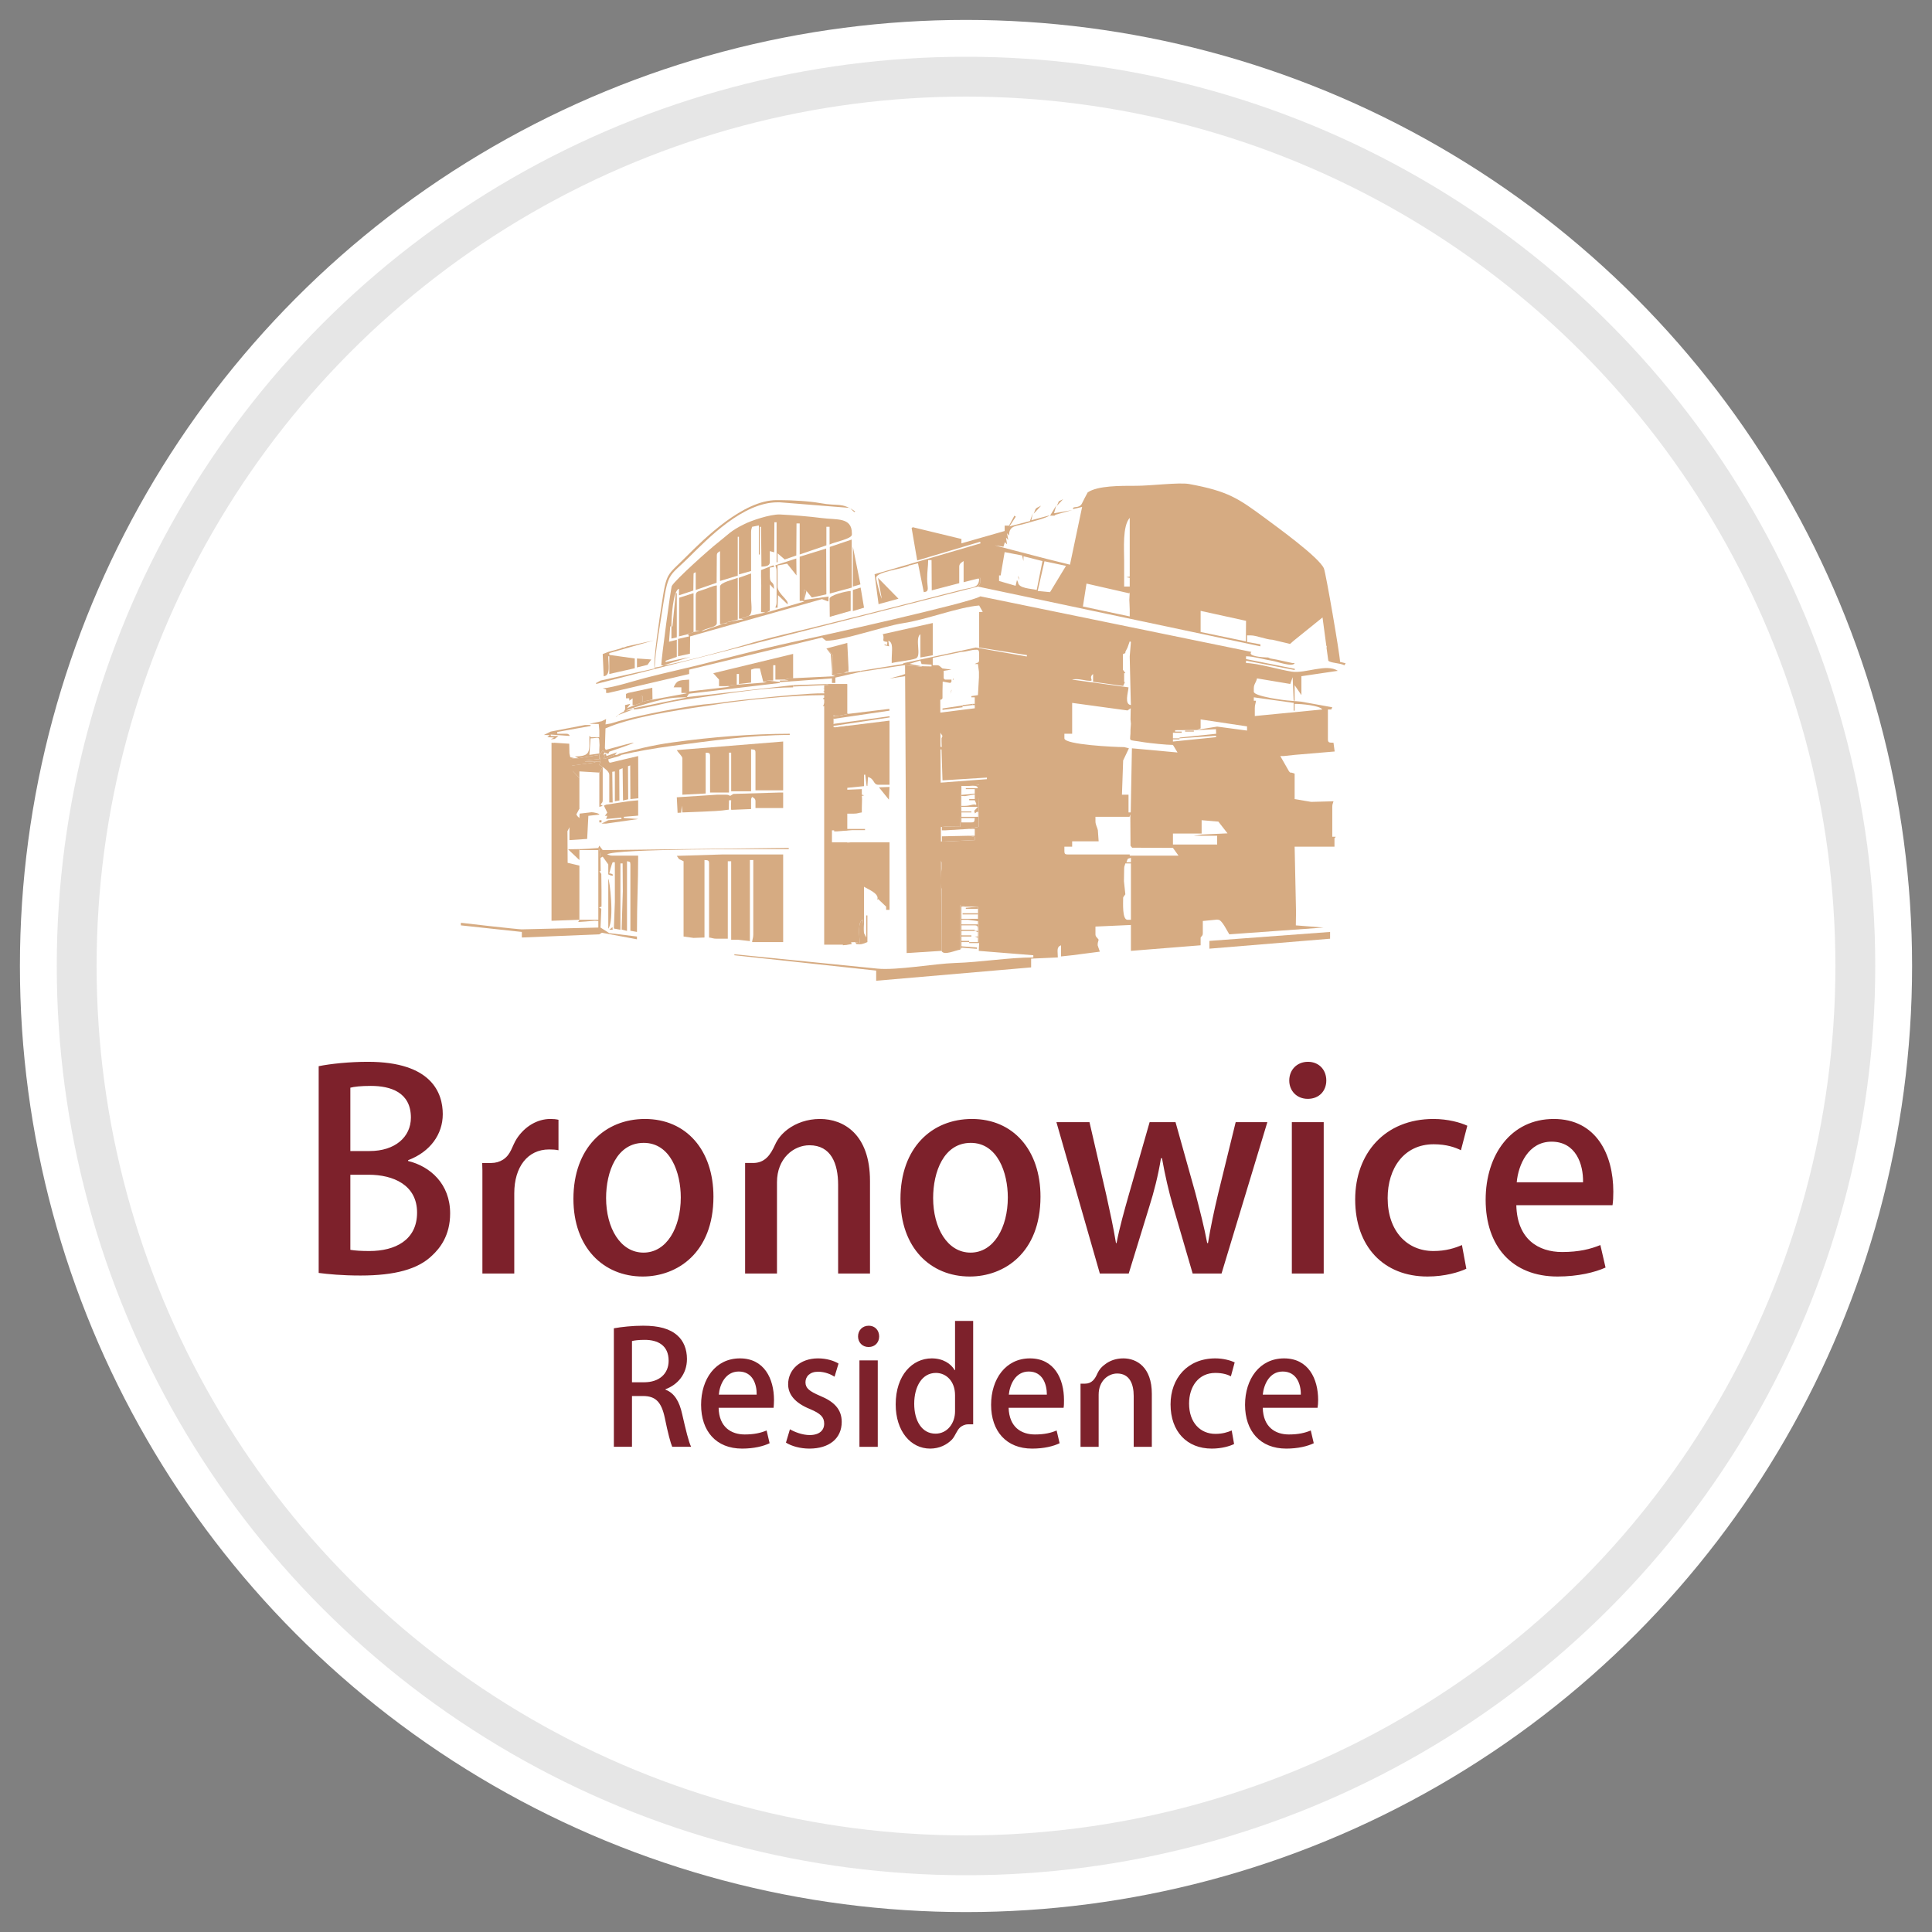 <?xml version="1.0" encoding="UTF-8"?>
<!DOCTYPE svg PUBLIC "-//W3C//DTD SVG 1.1//EN" "http://www.w3.org/Graphics/SVG/1.1/DTD/svg11.dtd">
<!-- Creator: CorelDRAW 2018 (64-Bit) -->
<svg xmlns="http://www.w3.org/2000/svg" xml:space="preserve" width="97px" height="97px" version="1.1" style="shape-rendering:geometricPrecision; text-rendering:geometricPrecision; image-rendering:optimizeQuality; fill-rule:evenodd; clip-rule:evenodd"
viewBox="0 0 97 97"
 xmlns:xlink="http://www.w3.org/1999/xlink">
 <rect x="0" y="0" width="97" height="97" fill="#808080" stroke="none"/>
 <defs>
  <style type="text/css">
   <![CDATA[
    .str0 {stroke:#E6E6E6;stroke-width:2;stroke-linecap:round;stroke-linejoin:round;stroke-miterlimit:22.926}
    .fil0 {fill:none}
    .fil2 {fill:#D6AB82}
    .fil1 {fill:white}
    .fil3 {fill:#7D212B;fill-rule:nonzero}
   ]]>
  </style>
 </defs>
 <g id="tabliczka_x0020_biała">
  <rect class="fil0" width="97" height="97"/>
  <circle class="fil1" cx="48.5" cy="48.5" r="47.5"/>
  <circle class="fil1 str0" cx="48.5" cy="48.5" r="44.65"/>
 </g>
 <g id="Bronowice_x0020_Residence">
  <g id="_2423836788272">
   <g>
    <polygon class="fil2" points="41.66,27.46 41.66,29.8 42.77,29.5 42.76,27.09 "/>
    <path class="fil2" d="M37.21 31.06l0.11 -0.05 0.11 0 0.06 -0.06c0.35,-0.03 0.22,-0.53 0.22,-0.94 0,-0.41 0,-0.82 0,-1.22l-0.62 0.22 0.01 1.05 0 1 0.11 0z"/>
    <polygon class="fil2" points="42.82,29.45 43.2,29.34 42.82,27.45 "/>
    <polygon class="fil2" points="42.82,29.62 42.82,30.68 43.38,30.51 43.21,29.5 "/>
    <polygon class="fil2" points="40.27,30.17 40.38,30.12 40.38,29.61 40.49,29.67 40.54,29.73 40.76,30 41.49,29.84 41.48,27.54 40.15,27.95 40.15,30.17 "/>
    <path class="fil2" d="M45.66 28.39l-0.06 -0.05 -1.69 0.49 0.2 1.5 -0.06 0.02 1.06 -0.29 -1.03 -1.05 0.19 1.05c-0.06,-0.09 -0.28,-0.93 -0.28,-1.05 0,-0.31 1.42,-0.46 1.67,-0.62z"/>
    <path class="fil2" d="M38.93 28.38c0.03,0.14 0.06,0.14 0.06,0.29l0 1.56c0,0.15 -0.03,0.15 -0.06,0.28l0.11 0 0.02 -0.63 0.48 0.46c0.09,-0.21 -0.5,-0.52 -0.5,-0.89l0 -1.06 0.48 -0.09 0.47 0.59 -0.01 -0.85 -1.05 0.34z"/>
    <path class="fil2" d="M41.65 30.06l0.01 0.91 1.05 -0.3 0 -1c-0.23,0.01 -1.06,0.21 -1.06,0.39z"/>
    <path class="fil2" d="M34.82 31.73l-0.11 0.05 -0.11 0 -0.06 0.06 0.06 0.11 -0.56 0.13 0 0.87 0.6 -0.13 0.01 -0.87 6.62 -1.87 0.32 0.12 0.01 -0.25 -1.22 0.17 0.11 -0.45 0.05 0.06 -0.05 -0.06 -0.11 -0.06 0 0.51 -0.11 0.05 0.11 0.03 -1.89 0.55 0.16 -0.09 0 -1.32 0.21 0.23c0.01,-0.44 -0.21,-0.22 -0.21,-0.62l0 -0.45 0.23 -0.04 -0.05 -0.08 -0.62 0.24 0 0.33 0.01 0.44 -0.01 1.34 0.22 0.02 -0.94 0.2 -0.06 0.06 -0.11 0 -0.11 0.05 0.12 0.03 -0.79 0.14 -0.11 0.05 0.12 0.04 -0.23 -0.04 -0.06 0.06 -1.05 0.36c0.22,-0.19 0.78,-0.18 0.78,-0.42l0 -1.89c-0.21,0.02 -0.5,0.17 -0.72,0.23 -0.35,0.11 -0.34,0.1 -0.34,0.44l0 1.61 0.22 0 -0.33 0.06z"/>
    <path class="fil2" d="M36.26 31.34l0.06 -0.06 0.11 0 0.11 -0.05 0.5 -0.12 0 -2.1c-0.18,0.08 -0.89,0.23 -0.89,0.44l0 1.89 0.11 0z"/>
    <polygon class="fil2" points="34.54,31.84 34.6,31.78 34.71,31.78 34.82,31.73 34.82,29.78 34.1,30.01 34.09,31.95 "/>
    <path class="fil2" d="M31.48 32.45l-0.16 0.06 -0.06 0 -0.11 0.05 -0.61 0.17 -0.28 0.11 0.05 1.11c0.36,-0.03 0.23,-0.58 0.23,-1l0.05 0 0 0.89 1.28 -0.29 0 -0.49 -1.28 -0.18 0 -0.09 2.24 -0.64 -1.35 0.3z"/>
    <polygon class="fil2" points="32.7,33.11 31.98,33.06 31.98,33.51 32.51,33.38 "/>
    <path class="fil2" d="M30.15 34.17l-0.11 0.06 -0.11 0.06 0 0.05 19.17 -4.89c0.07,-0.1 0.11,-0.1 0.11,-0.22l0 -0.22 -0.16 0.05 0.11 0c-0.01,0.46 -0.33,0.42 -0.76,0.52 -0.36,0.09 -0.67,0.17 -1.02,0.26 -0.68,0.17 -1.31,0.34 -1.99,0.51 -1.34,0.34 -2.66,0.68 -4.04,1.02 -1.3,0.33 -2.76,0.64 -4.02,1.03 -0.54,0.17 -3.59,0.99 -4.01,1l1.34 -0.42 -1.23 0.26 -0.02 -0.06 0.57 -0.2 0 -0.86 -0.39 0.1 0.06 -0.77 0.06 0 0 0.61 0.27 -0.06 0 -2.22 -0.05 0 -0.17 1.67 -0.05 0c0,-0.45 0.08,-1.81 0.38,-1.89l0 0.33 0.72 -0.24 0.01 -0.76c0,-0.16 0.01,-0.1 0.11,-0.16l0 0.89 1.05 -0.36 0.01 -1.37c0,-0.15 0.08,-0.16 0.16,-0.22l0 1.5 0.89 -0.27 0 -1.95 0.06 0 0 1.89 0.61 -0.17 0 -1.94c0,-0.15 0.02,-0.16 0.05,-0.28l0.34 -0.07 0 1.46 0.05 0 0 -1.39 0.06 0 0.02 2c0.18,-0.01 0.42,-0.02 0.42,-0.22l0 -0.56 0.22 0.06 0.01 -1.51 0.11 0 0 2.01 0.05 0 0 -0.45 0.36 0.31 0.58 -0.2 0.01 -1.61 0.16 0 0 1.56 1.34 -0.46 0 -0.93 0.16 0 0 0.89c0.24,-0.13 1.12,-0.28 1.12,-0.5l0 -0.06c0,-0.83 -0.77,-0.67 -1.51,-0.77 -0.61,-0.08 -1.46,-0.15 -2.11,-0.18 -0.5,-0.01 -1.44,0.31 -1.79,0.49 -0.68,0.33 -0.8,0.52 -1.31,0.92 -0.37,0.28 -2.15,1.87 -2.32,2.18 -0.05,0.09 -0.53,3.66 -0.53,3.98l0.13 0.03 -0.46 0.09c0.02,-0.79 0.31,-2.38 0.43,-3.19 0.25,-1.62 0.33,-1.4 1.28,-2.34 0.95,-0.94 2.71,-2.77 4.46,-2.77l0.11 0 3.51 0.28 0.23 0.21 0.05 -0.03c-0.71,-0.48 -0.84,-0.25 -1.76,-0.42 -0.54,-0.1 -1.43,-0.15 -2.03,-0.15l-0.16 0c-1.67,0 -3.61,1.91 -4.52,2.82 -0.99,1 -1,0.75 -1.25,2.42 -0.08,0.49 -0.46,2.98 -0.35,3.21l-2.72 0.61z"/>
    <polygon class="fil2" points="60.72,47.63 66.78,47.13 66.78,46.79 60.72,47.24 "/>
    <path class="fil2" d="M56.44 43.63c0,-0.15 0.03,-0.16 0.06,-0.28l0.28 0 0 2.83 -0.17 0c-0.27,0 -0.22,-0.82 -0.22,-1.11 0,-0.03 0.08,-0.12 0.11,-0.17l-0.07 -0.66 0.01 -0.61zm0.11 -0.34c0.1,-0.19 0,-0.16 0.23,-0.22l0 0.22 -0.23 0zm3.78 -1.39l-0.39 0.06 1.17 0 0 0.28 0 0.16 -2.22 0 0 -0.55 1.44 0 0 -0.28 0 -0.06 0 -0.11 0 -0.22 0.84 0.07 0.46 0.59 -1.3 0.06zm-3.58 -1.01l0.01 1.57 0.08 0.1 2.05 0.01 0.28 0.39 -2.45 0 0 -0.06 -3.11 0c-0.13,0 -0.17,-0.03 -0.17,-0.16l0 -0.23 0.39 0 0 -0.27 1.33 0 -0.04 -0.56c-0.02,-0.12 -0.12,-0.27 -0.12,-0.44l0 -0.23 1.71 0 0.04 -0.12zm3.53 -4.24l0.77 -0.04 0.01 0.23 -1.84 0.19 0 0.04 1.83 -0.13 0.01 0.07 -2.17 0.22 0 -0.11 0.33 0 0 -0.05 -0.33 0 0 -0.28 0.44 0 0 -0.06 -0.33 0 0 -0.07 1.28 -0.01zm-0.78 0.08l0.44 0 0 -0.05 -0.44 0 0 0.05zm0.78 -0.61l2.33 0.35 0 0.21 -1.5 -0.2 -1 0.16 0.17 -0.07 0 -0.45zm-3.45 1.45l-0.06 3.22 -0.11 0 0 -0.56 0 -0.33 -0.33 0 0.06 -1.72 0.29 -0.61 -0.24 -0.06c-0.45,0 -3,-0.12 -3,-0.44l0 -0.23 0.39 0 0 -1.55 2.78 0.38 0.16 -0.11 -0.01 0.56 0.02 0.22 -0.02 0.28c0.02,0.69 -0.25,0.48 0.7,0.65 0.34,0.05 1.12,0.13 1.43,0.13l0.23 0.38 -2.29 -0.21zm6.23 -2.39l-0.11 0 0 -0.17 2 0.28 0 0.39 0.05 0 0 -0.34c0.36,0 1.25,0.08 1.39,0.28l-3.39 0.33 0 -0.39c0,-0.19 0.04,-0.21 0.06,-0.38zm-6.56 -2.39l0 -0.06 0.11 -0.22 0.11 -0.31 0.06 0.03 -0.06 0.72 0 0.06 0.05 2.11 0.01 0.28c-0.34,-0.04 -0.14,-0.62 -0.12,-0.89l-2.84 -0.39c0.26,-0.06 0.55,0.02 0.75,0.05 0.49,0.06 0.02,-0.11 0.31,-0.33l0 0.39 1.51 0.21 0.08 -0.17c-0.04,-0.13 -0.03,0.06 -0.03,-0.15l0 -0.22c0,-0.2 -0.01,-0.06 0.06,-0.11l-0.12 -0.16 0 -0.79 0.12 -0.05zm-7.51 -0.28l-0.72 0.16 0 0.06c0.3,-0.01 0.45,-0.11 0.78,-0.11 0.08,0 0.11,0.07 0.11,0.17l0 0.33c0,0.19 -0.09,0.13 -0.22,0.22l0.16 0 0.05 0.39 0 0.28 -0.05 0.89 -0.33 0.05 0 0.06 0.17 0 0 0.33 -0.11 0 0 0.06 0.11 0 0 0.16 -2.23 0.28 -0.1 0.07 -0.03 0.22 0.01 -0.06 0.43 0.41c-0.26,0.01 -0.15,-0.03 -0.36,-0.03 -0.14,0 -0.08,0.11 -0.06,0.17l0.06 0c0.49,0 0.47,0.04 0.66,0.33l-0.05 0.12 0 0.11 0 0.05 0.01 0.28c-0.13,-0.03 -0.14,-0.06 -0.29,-0.06 -0.07,0 -0.08,0.07 -0.11,0.12l0.39 0.06 0.05 1.55 2.23 -0.14 0 0.08 -2.95 0.22 0.06 0.12 0 1.05 0 0.06 0 0.78 -0.39 0 0 0.05 0.39 0 0 0.17 0.83 -0.07 0.72 0.01 0.06 -2.05 0.39 0 0.5 -0.06 0 0.61 -0.01 0.28 -0.01 1.22 -0.54 0.11 0.34 0 0 0.34 -0.28 0 0.28 0.06 0 0.16 -1.5 0.07 -0.84 -0.01 0.23 0.33 0.05 0.06 0.39 0.66 0 0.06 0 0.28 -0.06 0.66 0.06 0.34 0 0.44 0 0.11 0 2.56c0.11,0.26 0.72,-0.04 0.94,-0.06l0 -2.22 0.28 0.06 0.61 0 0.06 1.83 -0.02 0.39 2.74 0.22 0 0.11c-1.24,0 -2.62,0.24 -3.95,0.28 -1,0.03 -2.92,0.38 -3.89,0.28l-7.17 -0.72 0 0.05 7.12 0.77 0 0.51 7.78 -0.67 0 -0.44 1.34 -0.06c0,-0.32 -0.08,-0.52 0.16,-0.61l0 0.56 0.56 -0.06 1.39 -0.18c-0.03,-0.1 -0.11,-0.3 -0.11,-0.32 0,-0.15 0.02,-0.15 0.05,-0.28 -0.07,-0.11 -0.16,-0.14 -0.16,-0.27l0 -0.39 1.78 -0.08 0 1.3 3.5 -0.28 0 -0.39c0.07,-0.1 0.11,-0.09 0.11,-0.22l0 -0.61 0.72 -0.07 0.06 0.01c0.18,0 0.45,0.58 0.55,0.73l4.73 -0.34 -1.39 -0.11 0.01 -0.67 -0.07 -3.28 2 0 0 -0.33c0,-0.21 -0.01,-0.02 0.06,-0.17l-0.17 0 0 -1.5c0,-0.15 0.03,-0.15 0.06,-0.28l-1.12 0.03 -0.83 -0.14 0 -1.16 0 -0.12 -0.16 -0.05 -0.06 0 -0.06 -0.06 -0.44 -0.77 0.17 0 0.55 -0.06 2.01 -0.17 -0.06 -0.44c-0.18,-0.01 -0.28,0.02 -0.28,-0.17l0 -1.5 0.17 0 0.05 -0.11 -1.55 -0.28 -0.56 -0.05c-0.28,-0.01 -1.83,-0.22 -1.83,-0.45l0 -0.17c0,-0.22 0.11,-0.27 0.16,-0.5l1.67 0.28 0.12 -0.34 0.05 1.18 0.05 0 0 -0.78 0.34 0.5 0 -0.95 1.83 -0.27c-0.58,-0.38 -1.64,0.15 -2.32,0.04 -0.59,-0.09 -1.73,-0.43 -2.29,-0.43l0 -0.12 2.44 0.47 0.01 -0.06 -2.45 -0.49 0 -0.14c0.37,0 0.9,0.16 1.28,0.22 0.28,0.04 1.07,0.35 1.16,0.12l-0.11 0 -0.78 -0.17 -0.33 -0.06 -0.11 -0.05c-0.3,0 -1.06,-0.07 -0.84,-0.28l-13.61 -2.79c-0.47,0.32 -8.21,2.04 -9.49,2.31 -1.56,0.34 -3.16,0.77 -4.73,1.16 -0.77,0.19 -1.56,0.36 -2.38,0.57 -0.63,0.15 -1.79,0.54 -2.36,0.58l0.17 0.06 0 0.17 0.11 0 4.06 -0.95 0 -0.22 6.67 -1.61c0.06,0.04 0.18,0.16 0.22,0.16 0.81,0 2.91,-0.74 3.84,-0.88 1.15,-0.17 2.79,-0.81 3.83,-0.89l0.18 0.32 -0.18 0.01 0 1.78 2.4 0.38 -0.01 0.07 -2.56 -0.45z"/>
    <path class="fil2" d="M60.28 30.67l2.28 0.5 -0.01 1.03 -2.27 -0.47 0 -1.06zm-3.58 -0.55l0.01 0.22 0.01 0.28 0 0.33 -2.35 -0.5 0.18 -1.15 2.15 0.49 0.02 -0.06 -0.02 0.39zm-3.98 -0.39l-0.62 -0.06 0.34 -1.49 1.08 0.23 -0.8 1.32zm-1.61 -0.5l-0.05 -0.11 -0.07 0.29 -0.83 -0.24 0 -0.28 0.08 0 0.2 -1.17 0.88 0.17 0.06 0.28 0.01 -0.24 0.95 0.24 -0.29 1.45c-0.27,-0.07 -0.92,-0.07 -0.94,-0.39zm0.11 -0.34l0.11 -0.66 -0.11 0.66zm-0.06 0.23l0 -0.11 -0.06 -0.11 0.06 0.22zm5.56 -3.12l0 2.95 -0.17 0.03 0.17 0.03 0 0.44 -0.28 0 0 -1.28c0,-0.61 -0.09,-1.75 0.28,-2.17zm-11.12 2.34l0.06 0.05 0.43 -0.11 0.29 1.45c0.31,-0.03 0.17,-0.21 0.17,-0.67 0,-0.4 0.05,-0.61 0.05,-0.94l0.17 0 0.01 1.52 1.38 -0.36 0 -0.83c0,-0.16 0.13,-0.22 0.22,-0.28l0 1.06 0.67 -0.17 0.16 -0.05 0 0.22c0,0.12 -0.04,0.12 -0.11,0.22l14.18 3 0 -0.1 -0.67 -0.12 0 -0.33 0.17 0c0.32,0 0.77,0.21 1.11,0.22l0.88 0.21 0.18 -0.16 1.45 -1.17 0.02 0.15 0.17 1.27 0.02 0.03c0,0.02 0,0.05 -0.01,0.07l0.09 0.65c0.1,0.12 0.57,0.11 0.81,0.23l0.06 -0.1 -0.28 -0.07c-0.01,-0.38 -0.71,-4.44 -0.81,-4.69 -0.24,-0.56 -2.38,-2.1 -2.97,-2.54 -1.32,-0.97 -1.83,-1.34 -3.8,-1.7 -0.5,-0.09 -1.94,0.09 -2.65,0.09 -0.81,0 -1.93,-0.01 -2.44,0.33 -0.11,0.2 -0.18,0.34 -0.29,0.56 -0.14,0.28 -0.5,0.1 -0.44,0.28l0.45 -0.11 -0.61 2.9 -1.17 -0.29 -2.61 -0.68 0.44 0.07 0.07 -0.23 0.11 0.11 -0.05 -0.34 0.11 0.12 -0.06 -0.34 0.1 0.12c0,-0.55 0.4,-0.46 0.88,-0.62 0.28,-0.09 0.97,-0.24 1.17,-0.4l-0.93 0.25 0.07 -0.35 -0.14 0.39 -1.03 0.27 0.32 -0.49 -0.07 -0.05 -0.27 0.5 -0.22 0 0 0.27 -2.17 0.62 0 -0.22 -2.44 -0.59 -0.06 0.04 0.28 1.63 3.16 -0.94 0.02 0.08 -3.63 1.06zm5.51 -2.56l0.11 -0.05 0.33 -0.12 -0.33 0.12 -0.11 0.05 -0.12 0.06 0.12 -0.06zm1.16 -0.39l0.17 -0.05 0.17 -0.06 -0.17 0.06 -0.17 0.05 -0.22 0.11 -0.06 0.06 -0.09 0.23 0.37 -0.4zm0.67 0.5l0.06 -0.05 0.83 -0.23 -0.91 0.16 0.11 -0.39 -0.31 0.51 0.22 0zm0.44 -0.83l0.12 -0.06 0.22 -0.05 -0.22 0.05 -0.12 0.06 -0.22 0.11 -0.1 0.23 0.32 -0.34z"/>
    <path class="fil2" d="M29.09 40.46l0 -0.22 0 -1.17 -0.31 -0.34 -0.06 -0.29 1.09 -0.15 0.17 -0.06 0.11 0 -0.72 0.01 0 -0.06 0.72 -0.07 0 -0.21 -1.05 0.17 -0.17 0 -0.22 0.04 -0.06 -0.29 -0.01 -0.48 -0.77 -0.05 0 0.01 -0.12 -0.01c0,2.98 0,5.96 0,8.94l1.4 -0.05 0 -2.72 -0.59 -0.14 -0.01 -1.59 0.59 -1.11 0.01 0 0 -0.02 0 -0.03 0 -0.11z"/>
    <path class="fil2" d="M44.32 31.84c0.13,0.27 -0.13,0.35 0.23,0.39 -0.03,0.34 0.04,0.04 -0.17,0.16l0.26 0.06 -0.04 -0.28c0.27,0.08 0.17,0.53 0.17,0.89l0 0.23c0.32,-0.08 0.94,-0.13 1.21,-0.23 0.31,-0.12 -0.07,-1 0.23,-1.22l0 1.17 0.62 -0.11 0 -1.12 0 -0.5 -2.51 0.56z"/>
    <path class="fil2" d="M41.49 32.56c0.06,0.05 0.33,0.3 0.33,0.39l0 0.89 0.11 0 0.45 -0.05 0.11 -0.06 0.11 0 0 -0.22 -0.06 -1.23 -1.05 0.28z"/>
    <path class="fil2" d="M36.1 34.45l0.16 0 0.22 0 0.23 -0.05 0.28 0 0 -0.56 0.11 0 0 0.5 0.61 -0.07 0 -0.65c0.12,-0.03 0.13,-0.06 0.28,-0.06l0.16 0 0.17 0.67 0.22 -0.06 0.28 0 0 -0.77 0.11 0 0 0.72 0.45 0 0.27 -0.06 0.17 0 0 -1.23 -4.01 0.97 0.29 0.32 0 0.33z"/>
    <path class="fil2" d="M34.37 34.79l0.11 -0.06 0.12 0 0 -0.61c-0.52,0.04 -0.61,0.02 -0.78,0.39l0.39 0 0 0.28 0.16 0z"/>
    <path class="fil2" d="M41.93 34.34l-0.16 0 0.16 0zm-0.39 0.06l0.23 0.05 0 0.12 -0.46 -0.04 0.12 0.03 0 0.11 -0.11 0.06 0.22 0 -0.05 -0.17 0.11 0 0 0.22 0.17 0.06 0.16 0 0 -0.38 -0.39 -0.06z"/>
    <polygon class="fil2" points="31.54,34.79 31.43,34.84 31.43,35.06 31.59,35.06 31.6,35.18 31.76,35.06 31.76,35.29 31.76,35.4 31.87,35.4 32.2,35.29 32.2,34.95 32.26,34.95 32.26,35.24 32.48,35.18 32.76,35.12 32.75,34.53 "/>
    <path class="fil2" d="M45.94 33.9l-0.5 -0.06 -0.17 0.06 -0.61 0.17 0.78 -0.12 0.16 0.06 0.34 0 0 0.22 0.27 0 -0.27 -0.06 -0.01 -0.06 0.51 0.01 0.22 0 0 0.33 0 0.45 0 0.33 0.11 0 0.5 -0.11 0.05 -0.06 0 -0.16 0 -0.11 0 -0.11 0.01 -0.46 0.38 0.07 0.06 -0.06 0 -0.11 -0.11 0 -0.22 0 -0.06 -0.06 0 -0.05 0 -0.33 0.39 -0.06 -0.45 -0.06c-0.11,-0.07 -0.14,-0.16 -0.27,-0.16l-0.22 0 0 -0.37 1.44 -0.3 0 -0.06 -2.89 0.62 -0.06 0.05 -2.11 0.34 0 0.05 2.17 -0.33 0.11 0 0.5 0.05 0.06 0 0.22 0 -0.61 -0.12 0.55 -0.17 0.06 0.18 0.5 0.03 0 0.09 -0.5 -0.01 0 0.06c0.76,0 0.31,0.17 0.44,0.5l-0.77 -0.11zm1.94 0.22l0 -0.06 -0.05 0.06 0.05 0zm-0.28 0.61l-0.11 -0.05 0.11 0.05zm0.11 0.11l0.06 -0.16 0 -0.06 -0.06 0.22zm-0.77 0.45l0.16 0 -0.28 -0.03 0.12 0.03zm-0.11 0.05l-0.06 -0.05 -0.34 -0.02 0.4 0.07z"/>
    <polygon class="fil2" points="41.77,34.34 41.6,34.34 41.38,34.4 41.54,34.4 41.93,34.46 41.93,34.84 41.77,34.84 41.54,34.84 41.38,34.9 41.88,34.95 41.87,35.4 41.88,35.79 41.88,35.95 42.04,35.95 42.6,35.84 42.43,35.79 42.41,35.45 42.54,34.34 41.93,34.34 "/>
    <path class="fil2" d="M30.31 37.9l0 -0.06 0 0.06 0.07 0.06 -0.07 0.12 0.05 0.02 0.51 -0.2 0.11 -0.13 -0.53 0.19 -0.03 -0.12 -0.11 0.06zm0.78 -0.06l-0.11 0.06 0.11 -0.06zm0.11 0.06l-0.11 0.06 0.11 -0.06zm10.18 -3l0.05 0.11c-0.23,0.08 -0.04,0.11 0.06,0.11l0.28 0 0 0.11 -0.35 0.02 -0.1 0.2 0.38 0.01 0.18 0.33 -0.01 -0.39 0.01 -0.45 -0.5 -0.05 0.16 -0.06c-0.24,-0.15 -4.67,0.33 -5.24,0.42 -0.46,0.08 -0.85,0.08 -1.3,0.15 -1.34,0.19 -3.33,0.59 -4.32,0.91l-0.28 0.05 0.03 -0.27 -0.22 0.11 -0.62 0.13 0.47 0.01 0.03 0.33 0 0.33 -0.33 0c-0.21,0 -0.02,0.02 -0.17,-0.06 0,0.83 0.07,1.01 -0.73,1.03l0.18 0.09 1.05 -0.17 0 0.21 -0.72 0.07 0 0.06 0.72 -0.01 0.06 0 -0.06 -0.33 0.18 -0.23 0.1 0.12 0.17 0.06 0.05 -0.11c1.8,-0.61 1.5,-0.56 -0.18,-0.09l-0.04 -0.09 0.03 -0.99c1.23,-0.54 3.26,-0.87 5.22,-1.15 1.53,-0.26 4.11,-0.52 5.76,-0.52zm-11.4 3.33l-0.17 0.06 0.17 -0.06zm-1.39 -0.22l-0.05 0.12 0.33 -0.06 -0.28 -0.06zm0.78 -1.61l-1.72 0.33 -0.34 0.17 0.29 0.01 -0.12 0.1 0.34 0.02 -0.17 0.09 0.2 -0.02 0.19 -0.15 -0.39 0 0 -0.07 0.94 0.07 0 0.28 0 -0.28 0 -0.05 0.06 -0.06 -0.06 0.06c-0.07,-0.04 -0.06,-0.06 -0.16,-0.06l-0.45 0 0 -0.09 1.67 -0.3 0 -0.05 -0.28 0zm-1.78 0.78l0.06 0 -0.06 0zm3.45 -1.28l0.77 -0.29 -0.38 0.07c0.11,-0.08 1.2,-0.4 1.43,-0.46 0.63,-0.16 0.95,-0.21 1.62,-0.21l-0.01 0.01 -2.67 0.54 0.02 0.06c0.31,0 1.51,-0.3 1.9,-0.38 0.66,-0.13 1.28,-0.19 1.97,-0.3 1.13,-0.17 2.89,-0.43 4.13,-0.43l-0.01 -0.11 -5.33 0.6 0.11 -0.17 4.56 -0.54 0 -0.05 -0.61 -0.07 -0.22 0.06 0.17 0.03 -1.78 0.14 -0.23 0.05 0.17 0.03 -2.17 0.25 -0.11 0.06 0.11 0.02 -2 0.37 -0.22 0.06 0 -0.29 -0.06 0 0 0.34 -0.33 0.11 -0.4 0.16 0.18 -0.22 -0.27 0.06 0.01 0.2 -0.07 0.13c-0.37,0.17 -0.53,0.42 -0.28,0.17zm5.06 -1.45l0.16 0 -0.16 0zm7.11 -0.72l0 -0.05 -1.28 0.16 -0.11 0 0 -0.89c0,-0.09 -0.27,-0.34 -0.33,-0.39l0.22 0.28 0.06 0.78 0 0.27 0.16 0.06 -2.28 0.11 -0.27 0.06 0.22 0.04 -0.45 0.01 0.01 0.08 2.61 -0.19 0 0.23 0.17 0 0 -0.27 1.27 -0.29zm-0.83 0.06l0.11 -0.06 -0.11 0.06zm-1 0.61l0.22 -0.06 -1.78 0.06 0 0.07 1.56 -0.07zm-11.29 3.22l0 0.21 -0.5 0.07 0.06 -0.83c0.35,0 0.44,-0.13 0.44,0.16l0.01 0.18 -0.01 0.21z"/>
    <polygon class="fil2" points="41.6,38.57 42.21,38.57 42.21,38.62 41.99,38.62 41.99,38.73 42.32,38.79 42.32,38.46 42.32,38.4 42.26,38.13 41.71,38.12 41.6,38.12 41.6,38.23 42.21,38.23 42.21,38.29 41.82,38.29 41.82,38.4 42.16,38.4 42.16,38.46 41.6,38.46 "/>
    <polygon class="fil2" points="29.81,38.29 28.53,38.46 29.09,39.07 29.09,38.73 30.09,38.79 30.26,38.51 30.09,38.4 30.15,38.23 30.09,38.23 29.98,38.23 "/>
    <path class="fil2" d="M41.99 36.51l-0.17 0.06 0.53 0.74 -0.03 1.09 0 0.06 0 0.33 0.06 0.11 -0.06 0.11 0 0.11 0.06 0.11 -0.06 0.12 0.06 0.22 1 -0.1 0 -0.57 0.06 -0.01 0.07 0.56 0.04 0.01 0.03 -0.45c0.34,0.09 0.25,0.39 0.52,0.39l0.56 0 0 -3.22 -2.67 0.33z"/>
    <path class="fil2" d="M37.71 37.62c0.16,0.02 0.22,0 0.22,0.17l0 1.89 1.39 0 0 -2.45 -5.34 0.43c0.08,0.14 0.28,0.31 0.28,0.41l0 1.83 1.17 -0.06 0 -2.05c0.16,0.01 0.22,0 0.22,0.17l0 1.83 0.95 0 0 -2 0.11 0 0 1.94 1 0 0 -2.11z"/>
    <path class="fil2" d="M30.26 38.51c0.1,0.07 0.33,0.23 0.33,0.39l0 1.39 0.17 0 -0.02 -1.54 0.13 -0.02 0 1.5 0.23 -0.04 -0.01 -1.55 0.17 -0.07 0.02 1.62 0.26 -0.06 -0.01 -1.66 0.11 -0.04 0.01 1.69 0.4 -0.04 -0.01 -2.12c-0.16,0.03 -1.38,0.33 -1.39,0.33 -0.1,0 -0.09,-0.08 -0.11,-0.17l0.55 -0.16 0.11 -0.06c0.74,-0.17 1.64,-0.33 2.54,-0.45 1.93,-0.25 3.98,-0.55 5.91,-0.55l0 -0.06c-1.86,0 -3.99,0.17 -5.85,0.43 -1.13,0.15 -1.97,0.39 -2.71,0.57l-0.11 0.06 -0.11 0 -0.51 0.2 -0.05 -0.02 0.07 -0.12 -0.07 -0.06 0 -0.06 0.06 -0.05 -0.1 -0.12 -0.18 0.23 0.06 0.33 -0.06 0.17 0.17 0.11 -0.17 0.28 0 1.72 0.17 -0.05 -0.11 -0.07c0.07,-0.09 0.11,-0.09 0.11,-0.21 0,-0.6 0,-1.03 0,-1.67z"/>
    <polygon class="fil2" points="44.13,39.53 44.63,40.15 44.66,39.51 "/>
    <path class="fil2" d="M37.71 40.18c0,-0.11 0.02,-0.1 0.05,-0.17 0.09,0.06 0.17,0.08 0.17,0.22l0 0.34 1.39 0 0 -0.78 -0.17 0 -2.33 0.07 -0.16 0.1c-0.1,-0.05 -0.09,-0.06 -0.23,-0.06l-0.44 0 -2.01 0.13 0.04 0.78 0.18 -0.01 0.03 -0.35 0.03 0.34 1.03 -0.04c0.43,-0.02 0.85,-0.03 1.3,-0.1l0.01 -0.47 0.11 0c-0.01,0.23 -0.02,0.46 0.01,0.48l0.99 -0.04 0 -0.44z"/>
    <path class="fil2" d="M28.54 41.01l0 0.06 0.23 0.13 -0.18 0.09 0 0.89 0.89 -0.06 0.06 -1.16 0.55 -0.06c0.02,-0.06 -0.29,-0.12 -0.39,-0.12l-0.6 0.07 -0.01 0.22c-0.23,-0.17 -0.1,-0.33 -0.49,-0.33l-0.06 0.27z"/>
    <path class="fil2" d="M30.54 41.18l-0.34 0.17 0.23 0 1.62 -0.23 -0.73 -0.05 0 -0.06 0.72 -0.06 0 -0.77c-0.64,0.05 -0.98,0.13 -1.61,0.22l-0.11 0.05 0.17 0.35 -0.12 0.16 0.12 0 -0.06 0.16 0.77 -0.07 0 0.07 -0.66 0.06zm-0.45 0l0 0.11 0.11 0 0 -0.11 -0.11 0z"/>
    <path class="fil2" d="M41.82 39.68l0.05 0.61 0.01 0.17 0 0.44 0 0.11 0 0.73 0.16 0 0.73 -0.06 0.66 0 0 -0.06 -1 0 0 -0.77 0.45 0c0.19,0 0.21,-0.04 0.39,-0.06l0 -0.22 0.01 -0.45 -0.01 -0.16 0.12 -0.03 -0.12 -0.03 0 -0.28 -1.45 0.06z"/>
    <polygon class="fil2" points="29.09,43.18 29.09,42.68 29.09,42.63 28.52,42.64 "/>
    <path class="fil2" d="M42.32 43.85l0 1.05 0 0.12 0 0.05 -0.05 0.28 0.05 0.61 0 0.11 0 0.72 0 0.56 0 0.11 0.44 -0.06 -0.03 -0.09 0.2 -0.01 0.23 0.05c0,-0.35 -0.12,-1.09 0.16,-1.17l0.06 0.67 0 -1.67 0 -0.66c0.2,0.13 0.8,0.35 0.66,0.66l0.05 -0.04 0.4 0.38 0 0.16 0.17 0 0 -3.39 -1.95 0 -0.89 0.06c0.08,0.29 0.36,0.32 0.47,0.59 0.06,0.16 0.02,0.75 0.03,0.91z"/>
    <path class="fil2" d="M30.04 42.57l-0.84 0.06 0.89 0 0.06 0.44 0.11 -0.06 0.28 0.39 0 0.5c0.33,0.17 0.29,-0.05 0.05,-0.05 0,-0.02 0.13,-0.49 0.17,-0.56l0.11 0 0 2 -0.05 1.33 0.33 0.06 0 -3.33 0.11 0 0.01 1.39 -0.06 1.93 0.27 0.07 0 -0.17 0 -0.66 0 -2.67c0.13,0.03 0.17,0.01 0.17,0.16l0 3.33 0.33 0.06c0,-1.61 0.06,-2.34 0.06,-3.83l-1.28 0c-0.15,0 -0.15,-0.03 -0.28,-0.06 0.35,-0.3 7.89,-0.27 9.12,-0.27l0 -0.06 -9.17 0.11 -0.17 0 -0.17 -0.22 -0.05 0.11z"/>
    <path class="fil2" d="M30.54 44.13l0 2.33 0 0.17c0.32,-0.43 0.06,-2.53 0,-2.5zm0.16 2.55l0.06 0 -0.01 -0.13 -0.16 0.13 0.11 0z"/>
    <path class="fil2" d="M30.09 46.91l0.13 -0.08 1.76 0.33 0 -0.14 -1.39 -0.17 -0.44 -0.28 0.04 -0.89c0.01,-0.16 -0.27,-0.07 0.01,-0.16l0 -0.34 0 -0.02 0 -0.42 -0.01 -0.84c0.01,-0.03 -0.07,-0.12 -0.1,-0.16l0.07 0 -0.01 -0.67 -0.06 -0.44 -0.89 0 -0.11 0 0 0.05 0.95 0 0 3.5 -0.34 0 -0.61 0 -0.06 0.11 0.84 -0.06 0.17 0.01 0 0.33 -3.85 0.09c-0.18,0 -3.03,-0.32 -3.05,-0.33l0 0.13 3.06 0.33 0 0.28 3.89 -0.16z"/>
    <path class="fil2" d="M43.38 46.85l-0.06 -0.67c-0.28,0.08 -0.16,0.82 -0.16,1.17l-0.23 -0.05 0.07 0.1 0.16 0.01c0.17,0 0.35,-0.1 0.39,-0.11l0 -1.34 -0.06 0 0 1.11 -0.11 -0.22z"/>
    <path class="fil2" d="M34.09 43.13l0.23 0.11 0 3.78 0.5 0.07 0.55 -0.02 0 -3.89c0.16,0.01 0.23,0 0.23,0.17l0 3.72c0.17,0.02 0.19,0.06 0.39,0.06l0.55 0 0 -3.89 0.17 0 0 3.94 0.33 0 0.61 0.07 0 -4.07 0.17 0 0 3.73c0,0.19 -0.04,0.21 -0.06,0.39l1.28 0 0.28 0 0 -4.4 -3.06 0 -2.28 0.07 0.11 0.16z"/>
    <path class="fil2" d="M49.16 47.35l-0.06 -1.83 -0.61 0.06 0 0.05 0.61 0 0 0.22 -0.77 0 0 0.06 0.77 0 0 0.22 -0.83 0 0 -0.61 0.22 0 -0.28 -0.06 0 2.22 0.07 -0.1 0.77 0.06 0 -0.07 -0.78 -0.06 0 -0.21 0.39 0 0 -0.06 -0.39 0 0 -0.22 0.5 0 0 -0.06 -0.5 0 0 -0.22 0.67 0 0 -0.06 -0.67 0 0 -0.22 0.67 0c0.18,0 0.16,0.1 0.16,0.28l-0.16 0 0.16 0.06 0 0.22 -0.16 0 0.16 0.06 0 0.22 -0.44 0 0 0.05 0.5 0zm-0.06 -1.1l0 0.16 -0.83 0 0 -0.23 0.33 0 0.5 0.07z"/>
    <polygon class="fil2" points="45.44,33.4 45.52,47.85 47.27,47.74 47.2,33.55 "/>
    <path class="fil2" d="M48.27 41.07l0.67 0c-0.02,0.16 0,0.22 -0.17,0.22l-0.5 0 0 -0.22zm0 -0.56l0.83 0 -0.19 0.2 0.04 0.13 0.11 -0.09 0.05 0.03 0 0.23 -0.34 0 -0.5 0 0 -0.22 0.5 0 0 -0.05 -0.5 0 0 -0.23zm0.67 -0.62l0 0.23 -0.28 0 0 0.06 0.28 0 0.08 0.18 -0.02 0.05c-0.12,-0.06 -0.29,0.05 -0.56,0.05l-0.17 0 0 -0.5 0.17 0.01 0.5 -0.08zm-0.67 -0.43l-0.06 2.05 -0.72 -0.01 -0.2 0.02 0 0.17 0.15 0 1.16 -0.07 0.54 -0.11 0.01 -1.22 0.01 -0.28 0 -0.61 -0.5 0.06c0.3,0 0.4,-0.03 0.44,0.11l-0.61 0 0 0.05 0.45 0 0 0.23 -0.67 0.06 0 -0.45zm-2.78 3.24l0 0 0 0 0 0zm1.8 -0.45l0.15 0 1.5 -0.07 0 -0.16 -0.28 -0.06 -1.37 0.03 0 0.26z"/>
    <path class="fil2" d="M47.32 35.64l1.01 -0.13 -0.01 -0.09 -1 0.15 0 0.07zm1.51 -0.24l0 -0.06 -0.5 0.06 0 0.06 0.5 -0.06z"/>
    <polygon class="fil2" points="41.38,34.4 42.54,34.4 42.54,35.83 41.85,35.92 41.85,36.54 42.54,36.45 42.54,41.69 41.77,41.69 41.77,42.29 42.54,42.29 42.54,47.43 41.38,47.43 "/>
    <path class="fil2" d="M42.6 35.84l-0.56 0.11 -0.43 0.03 0 0.56 0.21 0.03 -0.21 0.03 0 0.27 0.16 0.03 -0.01 0.1 -0.15 0.06 0 0 0.21 0.07 -0.21 0.03 0 0.07 0.27 0 0 0.11 -0.23 0c-0.01,0 -0.03,0 -0.04,0l0 0.23c0.03,0 0.06,0 0.1,0l0.18 0 -0.07 0.22 0.47 0.04 -0.19 0.13 0.22 0 0 0.1 -0.33 -0.05 0 -0.11 -0.22 0 0.11 0.06 0 0.1 -0.17 0.06 0.55 0.01 0.06 0.27 0 0.06 0 0.33 -0.33 -0.06 0 -0.11 0.22 0 0 -0.05 -0.6 0 0 0.05 0.27 0 0 0.11 -0.27 0 0 0.06 0.27 0c0.15,0 0.15,0.03 0.3,0.07l-0.14 0.15 0.28 0 0 0.11 -0.23 0.01 0.18 0.16 -0.39 0 0.44 0.06 0 0.1 -0.44 0.06 0.5 0.06 -0.06 -0.22 0.06 -0.12 -0.06 -0.11 0 -0.11 0.06 -0.11 -0.06 -0.11 0 -0.33 0 -0.06 0.03 -1.09 -0.53 -0.74 0.17 -0.06 -0.17 0 -0.01 -0.06 2.86 -0.43 -0.01 -0.06 -2.78 0.38 -0.23 0.11 0 -0.11 0.17 0 0 -0.22 -0.17 0 0.02 -0.13 0.2 0.1 2.79 -0.41 -0.01 -0.09 -2.05 0.25zm-0.99 1.89l0.16 -0.03 -0.16 -0.01 0 0.04zm0 1.26l0.16 0.03 0.05 -0.06c0.02,-0.02 -0.06,-0.03 -0.07,-0.04 -0.1,-0.03 0.03,-0.02 -0.1,-0.02l-0.04 0 0 0.09z"/>
   </g>
   <path class="fil3" d="M20.49 58.25c1.11,-0.42 1.74,-1.3 1.74,-2.31 0,-1.06 -0.55,-2.63 -3.76,-2.63 -0.94,0 -1.88,0.1 -2.47,0.22l0 10.38c0.46,0.06 1.16,0.13 2.1,0.13 1.73,0 2.89,-0.32 3.59,-1 0.39,-0.36 0.91,-1 0.91,-2.12 0,-1.48 -1,-2.36 -2.11,-2.63l0 -0.04zm-2.9 -0.46l0 -3.18c0.19,-0.05 0.51,-0.09 1.03,-0.09 0.99,0 2.01,0.32 2.01,1.59 0,0.98 -0.8,1.68 -2.07,1.68l-0.97 0zm0 1.19l0.92 0c1.23,0 2.43,0.51 2.43,1.9 0,1.39 -1.11,1.93 -2.39,1.93 -0.41,0 -0.73,-0.02 -0.96,-0.06l0 -3.77zm10.45 -2.76c-0.14,-0.03 -0.25,-0.04 -0.41,-0.04 -0.64,0 -1.27,0.36 -1.68,0.98 -0.25,0.38 -0.28,0.79 -0.69,1.06 -0.17,0.11 -0.38,0.17 -0.59,0.17l-0.46 0 0.01 0.37 0 5.18 1.6 0 0 -4.03c0,-1.32 0.67,-2.2 1.75,-2.2 0.18,0 0.33,0.01 0.47,0.04l0 -1.53zm4.34 -0.04c-2.01,0 -3.59,1.45 -3.59,4.01 0,2.45 1.51,3.9 3.48,3.9 1.71,0 3.55,-1.17 3.55,-4.01 0,-2.33 -1.36,-3.9 -3.44,-3.9zm1.8 3.94c0,1.52 -0.71,2.77 -1.87,2.77 -1.17,0 -1.88,-1.25 -1.88,-2.74 0,-1.31 0.53,-2.77 1.89,-2.77 1.34,0 1.86,1.49 1.86,2.74zm9.5 -0.83c0,-2.34 -1.32,-3.11 -2.51,-3.11 -0.65,0 -1.2,0.21 -1.61,0.51 -0.29,0.22 -0.5,0.46 -0.65,0.79 -0.22,0.49 -0.5,0.92 -1.12,0.91l-0.38 0 0 0.16 0 5.39 1.6 0 0 -4.58c0,-1.21 0.84,-1.86 1.63,-1.86 1.08,0 1.44,0.91 1.44,1.99l0 4.45 1.6 0 0 -4.65zm5.12 -3.11c-2.02,0 -3.59,1.45 -3.59,4.01 0,2.45 1.5,3.9 3.48,3.9 1.71,0 3.55,-1.17 3.55,-4.01 0,-2.33 -1.36,-3.9 -3.44,-3.9zm1.8 3.94c0,1.52 -0.71,2.77 -1.87,2.77 -1.17,0 -1.88,-1.25 -1.88,-2.74 0,-1.31 0.53,-2.77 1.89,-2.77 1.34,0 1.86,1.49 1.86,2.74zm11.44 -3.78l-0.88 3.59c-0.21,0.88 -0.38,1.69 -0.51,2.48l-0.04 0c-0.15,-0.8 -0.36,-1.61 -0.59,-2.5l-1 -3.57 -1.3 0 -1.05 3.66c-0.22,0.78 -0.46,1.62 -0.61,2.41l-0.03 0c-0.13,-0.8 -0.31,-1.61 -0.49,-2.43l-0.84 -3.64 -1.66 0 2.18 7.6 1.45 0 1.03 -3.35c0.24,-0.76 0.44,-1.53 0.59,-2.44l0.05 0c0.16,0.89 0.33,1.63 0.56,2.43l0.98 3.36 1.45 0 2.3 -7.6 -1.59 0zm4.55 -2.09c0,-0.54 -0.37,-0.94 -0.92,-0.94 -0.55,0 -0.94,0.4 -0.94,0.94 0,0.51 0.37,0.92 0.93,0.92 0.58,0 0.93,-0.41 0.93,-0.92zm-0.13 2.09l-1.6 0 0 7.6 1.6 0 0 -7.6zm6.94 6.17c-0.35,0.15 -0.8,0.3 -1.43,0.3 -1.32,0 -2.3,-0.99 -2.3,-2.66 0,-1.49 0.82,-2.7 2.31,-2.7 0.65,0 1.09,0.16 1.37,0.3l0.32 -1.23c-0.34,-0.16 -0.97,-0.34 -1.7,-0.34 -2.44,0 -3.93,1.73 -3.93,4.04 0,2.37 1.43,3.87 3.63,3.87 0.88,0 1.59,-0.22 1.95,-0.39l-0.22 -1.19zm6.95 0c-0.49,0.2 -1.07,0.35 -1.92,0.35 -1.19,0 -2.26,-0.64 -2.3,-2.35l4.83 0c0.03,-0.2 0.04,-0.42 0.04,-0.68 0,-1.87 -0.86,-3.65 -2.99,-3.65 -2.15,0 -3.42,1.8 -3.42,4.06 0,2.32 1.32,3.85 3.61,3.85 1.03,0 1.88,-0.21 2.41,-0.45l-0.26 -1.13zm-4.2 -3.15c0.08,-0.88 0.58,-2.04 1.75,-2.04 1.22,0 1.6,1.13 1.58,2.04l-3.33 0z"/>
   <path class="fil3" d="M57.83 69.98c0,-1.34 -0.76,-1.78 -1.43,-1.78 -0.38,0 -0.69,0.12 -0.92,0.3 -0.17,0.12 -0.29,0.26 -0.38,0.45 -0.12,0.28 -0.28,0.52 -0.63,0.52l-0.22 0 0 0.09 0 3.08 0.91 0 0 -2.62c0,-0.69 0.48,-1.06 0.93,-1.06 0.62,0 0.83,0.52 0.83,1.13l0 2.55 0.91 0 0 -2.66zm-24.42 -0.23c0.6,-0.22 1.08,-0.75 1.08,-1.52 0,-0.49 -0.17,-0.91 -0.48,-1.18 -0.38,-0.34 -0.93,-0.49 -1.72,-0.49 -0.54,0 -1.08,0.06 -1.47,0.13l0 5.95 0.91 0 0 -2.55 0.55 0c0.64,0 0.93,0.3 1.1,1.11 0.15,0.74 0.29,1.26 0.37,1.44l0.95 0c-0.12,-0.23 -0.27,-0.85 -0.45,-1.64 -0.14,-0.64 -0.39,-1.06 -0.84,-1.23l0 -0.02zm-1.68 -0.35l0 -2.07c0.11,-0.03 0.33,-0.06 0.64,-0.06 0.65,0 1.2,0.27 1.2,1.05 0,0.65 -0.47,1.08 -1.23,1.08l-0.61 0zm6.76 2.42c-0.29,0.12 -0.62,0.2 -1.1,0.2 -0.68,0 -1.29,-0.37 -1.31,-1.34l2.76 0c0.01,-0.11 0.02,-0.24 0.02,-0.39 0,-1.07 -0.49,-2.09 -1.71,-2.09 -1.23,0 -1.95,1.04 -1.95,2.33 0,1.32 0.75,2.2 2.06,2.2 0.59,0 1.07,-0.12 1.38,-0.27l-0.15 -0.64zm-2.4 -1.8c0.04,-0.5 0.33,-1.16 1,-1.16 0.7,0 0.91,0.64 0.9,1.16l-1.9 0zm6.01 -1.56c-0.23,-0.14 -0.6,-0.26 -1.03,-0.26 -0.91,0 -1.5,0.58 -1.5,1.3 0,0.51 0.34,0.94 1.11,1.25 0.52,0.22 0.7,0.4 0.7,0.73 0,0.33 -0.24,0.57 -0.73,0.57 -0.37,0 -0.77,-0.16 -0.99,-0.29l-0.2 0.67c0.29,0.18 0.72,0.3 1.18,0.3 0.98,0 1.62,-0.5 1.62,-1.34 0,-0.63 -0.38,-1.02 -1.09,-1.31 -0.53,-0.23 -0.73,-0.38 -0.73,-0.68 0,-0.29 0.22,-0.53 0.63,-0.53 0.36,0 0.66,0.14 0.83,0.25l0.2 -0.66zm2.04 -1.36c0,-0.31 -0.21,-0.54 -0.52,-0.54 -0.32,0 -0.54,0.23 -0.54,0.54 0,0.29 0.21,0.53 0.53,0.53 0.33,0 0.53,-0.24 0.53,-0.53zm-0.07 1.2l-0.92 0 0 4.34 0.92 0 0 -4.34zm4.79 -1.98l-0.91 0 0 2.47 -0.02 0c-0.19,-0.33 -0.59,-0.59 -1.15,-0.59 -0.97,0 -1.81,0.84 -1.81,2.31 0,1.34 0.75,2.22 1.73,2.22 0.46,0 0.84,-0.19 1.1,-0.46 0.17,-0.19 0.23,-0.45 0.41,-0.61 0.11,-0.09 0.25,-0.15 0.4,-0.15l0.25 0 0 -0.08 0 -5.11zm-0.91 4.54c0,0.6 -0.39,1.12 -0.98,1.12 -0.69,0 -1.07,-0.65 -1.07,-1.5 0,-0.86 0.39,-1.55 1.09,-1.55 0.51,0 0.96,0.41 0.96,1.12l0 0.81zm5.1 0.96c-0.28,0.12 -0.61,0.2 -1.09,0.2 -0.69,0 -1.29,-0.37 -1.32,-1.34l2.76 0c0.02,-0.11 0.02,-0.24 0.02,-0.39 0,-1.07 -0.49,-2.09 -1.71,-2.09 -1.22,0 -1.95,1.04 -1.95,2.33 0,1.32 0.76,2.2 2.06,2.2 0.6,0 1.07,-0.12 1.38,-0.27l-0.15 -0.64zm-2.4 -1.8c0.05,-0.5 0.33,-1.16 1,-1.16 0.7,0 0.91,0.64 0.91,1.16l-1.91 0zm11.19 1.8c-0.21,0.09 -0.46,0.17 -0.82,0.17 -0.76,0 -1.32,-0.57 -1.32,-1.52 0,-0.85 0.47,-1.54 1.32,-1.54 0.38,0 0.63,0.09 0.78,0.17l0.19 -0.7c-0.19,-0.09 -0.56,-0.2 -0.97,-0.2 -1.4,0 -2.25,1 -2.25,2.31 0,1.36 0.82,2.22 2.07,2.22 0.51,0 0.92,-0.13 1.12,-0.23l-0.12 -0.68zm3.97 0c-0.29,0.12 -0.62,0.2 -1.1,0.2 -0.68,0 -1.29,-0.37 -1.31,-1.34l2.75 0c0.02,-0.11 0.03,-0.24 0.03,-0.39 0,-1.07 -0.49,-2.09 -1.71,-2.09 -1.23,0 -1.96,1.04 -1.96,2.33 0,1.32 0.76,2.2 2.07,2.2 0.59,0 1.07,-0.12 1.38,-0.27l-0.15 -0.64zm-2.41 -1.8c0.05,-0.5 0.33,-1.16 1,-1.16 0.7,0 0.92,0.64 0.91,1.16l-1.91 0z"/>
  </g>
 </g>
</svg>

